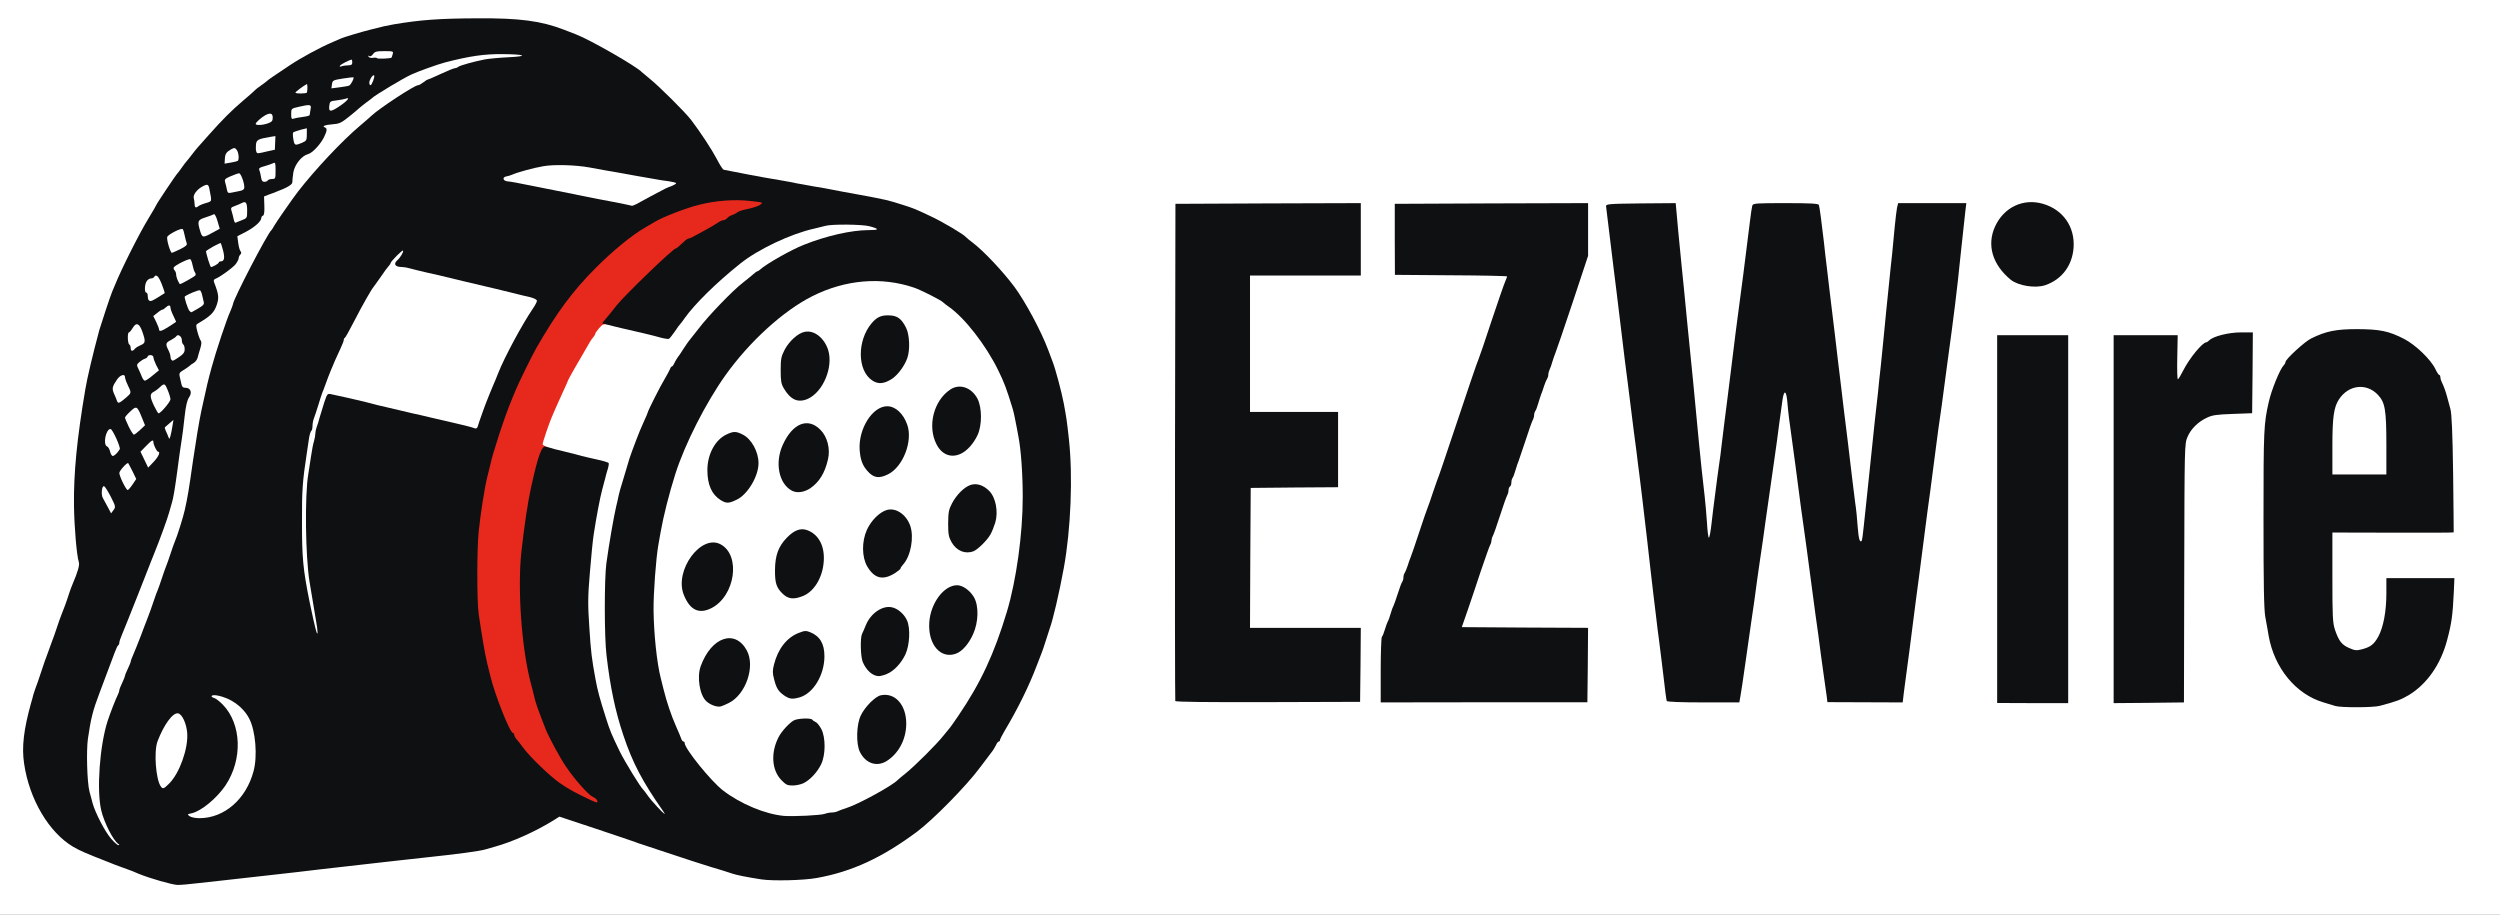 <svg viewBox="0 0 17600 6440" height="322" width="880" xmlns="http://www.w3.org/2000/svg" id="outputsvg" class="img-fluid">
    <rect x="0" y="0" width="17600" height="6440" fill="#333333" stroke="none"/>
    <g style="transform: none;" fill="rgb(14,16,18)" id="l6bn79OdcFpZflSVGv0RTqr">
        <g style="transform: none;">
            <path d="M1070 6224 c-58 -19 -114 -38 -125 -43 -11 -5 -31 -13 -45 -19 -14 -5 -41 -15 -60 -22 -19 -7 -46 -17 -60 -22 -14 -6 -34 -14 -45 -18 -156 -61 -199 -79 -249 -108 -71 -42 -138 -108 -199 -199 -134 -200 -181 -418 -142 -673 13 -88 19 -115 44 -202 5 -18 13 -44 16 -58 4 -14 11 -34 15 -45 5 -11 23 -63 40 -115 17 -52 35 -104 40 -115 4 -11 13 -36 20 -55 7 -19 16 -44 20 -55 5 -11 18 -49 30 -85 12 -36 25 -74 30 -85 15 -36 42 -109 56 -155 8 -25 19 -54 24 -65 38 -90 39 -96 24 -230 -33 -316 -12 -683 67 -1145 13 -79 52 -243 98 -415 12 -41 79 -245 91 -272 6 -13 14 -33 19 -45 45 -113 175 -371 240 -476 28 -46 51 -86 51 -88 0 -6 141 -217 150 -224 3 -3 17 -21 30 -40 13 -19 27 -37 30 -40 3 -3 21 -25 40 -50 19 -25 37 -47 40 -50 3 -3 39 -43 80 -90 96 -108 159 -171 240 -240 36 -30 72 -62 80 -70 8 -9 31 -27 50 -40 19 -13 37 -27 40 -30 6 -7 44 -33 155 -107 85 -57 220 -130 310 -168 22 -9 49 -21 60 -26 22 -9 141 -45 195 -59 19 -4 53 -13 75 -19 100 -25 279 -49 425 -56 496 -24 718 -6 930 75 30 11 69 26 85 32 102 39 432 229 465 267 3 3 28 24 55 46 64 51 252 238 291 290 66 87 143 204 180 274 21 41 43 75 49 76 11 3 95 19 175 34 30 5 80 14 110 20 30 6 84 15 120 21 36 6 83 15 105 20 22 4 72 13 110 20 39 6 90 15 115 20 25 4 71 13 103 19 31 6 83 16 115 22 31 5 82 15 112 20 80 15 203 50 275 78 110 43 342 170 365 200 3 4 25 22 50 41 76 58 210 200 292 310 76 103 188 311 238 445 12 33 26 69 30 80 19 47 64 215 79 295 18 98 21 113 36 250 30 273 15 696 -36 970 -32 173 -77 367 -99 425 -4 11 -17 52 -29 90 -12 39 -26 79 -31 90 -4 11 -18 47 -31 80 -53 141 -133 304 -228 463 -17 29 -31 57 -31 62 0 6 -4 10 -8 10 -5 0 -14 11 -20 25 -7 14 -17 31 -22 38 -6 7 -47 62 -92 122 -95 128 -328 365 -443 451 -150 111 -244 166 -407 238 -81 36 -191 68 -298 87 -89 17 -366 22 -450 9 -104 -15 -181 -31 -205 -40 -11 -4 -40 -13 -65 -21 -73 -20 -347 -109 -455 -146 -55 -19 -109 -37 -120 -40 -11 -3 -29 -9 -40 -13 -11 -5 -128 -45 -259 -89 -228 -75 -241 -78 -264 -63 -99 65 -284 148 -407 182 -16 5 -48 14 -70 20 -49 14 -175 30 -440 59 -55 6 -140 16 -190 21 -49 6 -130 15 -180 21 -103 11 -224 25 -340 38 -104 13 -249 29 -355 41 -162 18 -270 30 -357 40 -49 5 -126 14 -173 19 -154 19 -223 14 -340 -25z m4704 -525 c16 -5 40 -9 53 -9 13 0 31 -4 41 -9 9 -5 35 -14 57 -21 85 -26 329 -160 365 -199 3 -4 28 -24 55 -46 65 -52 220 -206 270 -270 22 -27 42 -52 45 -55 11 -11 109 -159 148 -222 79 -132 165 -323 218 -488 74 -229 100 -358 134 -666 18 -166 9 -459 -20 -611 -27 -140 -33 -170 -40 -193 -44 -144 -61 -189 -103 -274 -86 -176 -236 -369 -347 -446 -19 -13 -37 -27 -40 -31 -3 -3 -39 -24 -80 -47 -301 -162 -605 -130 -941 99 -134 92 -336 298 -452 461 -138 194 -285 483 -352 693 -44 138 -85 301 -104 410 -6 33 -13 74 -16 90 -13 75 -35 329 -35 410 1 149 26 362 61 508 5 20 13 54 18 75 13 56 46 150 76 217 14 33 32 72 38 88 7 15 15 27 19 27 5 0 8 5 8 11 0 39 184 267 269 333 124 96 301 169 431 179 63 5 190 -3 224 -14z m-4218 -20 c164 -104 246 -307 200 -499 -16 -68 -39 -114 -77 -154 l-29 -31 18 40 c26 55 45 178 39 250 -13 155 -65 267 -174 373 -62 58 -52 68 23 21z m-887 -314 c2 -73 31 -235 59 -320 18 -55 57 -156 73 -187 5 -10 9 -23 9 -28 0 -6 9 -30 20 -52 11 -23 20 -46 20 -50 0 -5 9 -28 20 -50 11 -23 20 -45 20 -50 0 -5 8 -27 19 -51 10 -23 33 -80 51 -127 17 -47 36 -94 40 -105 17 -42 42 -112 56 -155 8 -25 19 -54 24 -65 5 -11 18 -49 30 -85 12 -36 25 -74 30 -85 5 -11 18 -49 30 -85 12 -36 25 -74 30 -85 16 -35 61 -178 71 -225 21 -94 28 -138 59 -355 17 -118 43 -275 58 -345 39 -180 47 -212 72 -304 29 -108 107 -342 131 -393 10 -24 19 -47 19 -51 0 -34 238 -489 277 -530 7 -7 13 -17 13 -22 0 -4 29 -49 65 -99 36 -49 65 -92 65 -95 0 -5 -19 -1 -55 14 -11 4 -35 14 -53 20 l-33 13 7 57 c5 45 3 60 -10 72 -9 9 -16 20 -16 25 0 19 -49 64 -98 89 -59 30 -71 47 -54 75 15 23 16 86 2 94 -5 3 -10 13 -10 21 0 27 -41 71 -101 110 -50 32 -59 42 -53 59 16 48 15 121 -3 170 -15 41 -29 56 -73 86 -45 30 -54 41 -52 60 2 13 8 29 14 36 23 28 -14 199 -47 217 -10 6 -25 17 -33 24 -7 6 -22 17 -33 22 -12 7 -19 21 -19 40 0 25 4 30 25 30 45 0 61 78 26 128 -13 19 -23 59 -31 132 -6 58 -15 130 -20 160 -5 30 -11 75 -15 100 -3 25 -10 79 -16 120 -17 128 -30 204 -39 230 -4 14 -13 45 -20 70 -11 39 -73 210 -102 280 -6 14 -14 34 -18 45 -78 201 -197 500 -211 532 -10 24 -19 49 -19 57 0 8 -3 16 -7 18 -5 2 -16 26 -26 53 -18 47 -31 81 -107 285 -71 189 -97 345 -84 510 7 97 8 101 15 55 4 -27 8 -77 8 -110z m3291 71 c-47 -71 -126 -216 -149 -274 -58 -149 -70 -183 -81 -232 -4 -19 -15 -60 -23 -90 -16 -60 -30 -137 -46 -245 -59 -402 -35 -856 68 -1280 46 -194 55 -209 116 -202 35 4 176 37 285 67 19 6 69 18 110 28 73 16 75 18 78 49 2 18 -2 49 -8 70 -7 21 -16 54 -20 73 -5 19 -14 53 -20 75 -34 126 -64 321 -86 555 -14 149 -14 202 -5 360 7 102 17 212 22 245 26 153 38 207 59 275 4 14 16 51 25 83 9 31 19 57 22 57 3 0 3 -10 -1 -22 -20 -74 -51 -254 -67 -388 -16 -140 -16 -589 0 -705 20 -142 53 -331 69 -400 6 -22 13 -56 17 -75 4 -19 15 -60 25 -90 9 -30 23 -75 30 -100 14 -52 29 -96 40 -125 4 -11 18 -47 30 -80 12 -33 35 -88 51 -123 16 -35 29 -65 29 -68 0 -10 90 -189 121 -239 16 -27 32 -58 36 -67 3 -10 9 -18 13 -18 4 0 12 -11 18 -25 7 -14 17 -31 22 -38 6 -7 25 -34 42 -62 18 -27 35 -52 38 -55 3 -3 34 -42 68 -86 66 -88 239 -268 312 -324 25 -19 56 -45 70 -57 14 -13 28 -23 32 -23 3 0 13 -6 20 -13 42 -40 222 -141 313 -176 92 -35 101 -40 86 -40 -65 -3 -368 145 -480 235 -167 134 -320 284 -391 384 -14 19 -30 42 -37 50 -7 8 -26 34 -43 58 -26 36 -35 42 -67 42 -20 0 -59 -7 -87 -15 -45 -13 -141 -36 -276 -66 -132 -30 -130 -29 -130 -64 0 -20 9 -43 25 -61 14 -16 48 -58 76 -94 54 -69 397 -400 415 -400 5 0 25 -16 44 -35 19 -19 39 -35 44 -35 6 0 22 -6 36 -14 14 -7 51 -27 83 -45 32 -17 71 -40 87 -51 15 -11 35 -20 43 -20 8 0 20 -7 27 -15 6 -8 22 -17 33 -21 12 -3 29 -12 37 -19 8 -7 24 -16 35 -19 58 -16 -176 7 -242 24 -99 26 -269 94 -325 129 -24 15 -50 30 -58 33 -49 19 -232 169 -345 283 -163 163 -277 317 -419 565 -25 43 -126 247 -148 300 -63 148 -147 397 -177 525 -7 28 -16 66 -21 85 -18 71 -47 256 -60 382 -13 126 -13 429 0 521 22 150 45 288 60 347 5 19 14 58 21 85 31 132 139 405 160 405 5 0 9 6 9 13 0 7 8 22 18 33 9 10 30 37 47 59 42 58 171 185 235 233 30 23 56 42 58 42 1 0 -20 -33 -48 -74z m-2773 21 c39 -56 71 -132 89 -205 14 -60 15 -77 4 -116 -17 -62 -34 -75 -59 -45 -19 24 -58 98 -80 152 -23 57 -9 247 18 247 3 0 16 -15 28 -33z m-292 -2115 c-10 -10 -16 -12 -13 -7 3 6 8 19 13 30 5 14 9 16 12 7 3 -8 -3 -21 -12 -30z m175 -146 c0 -8 -4 -17 -9 -20 -10 -7 -23 19 -14 28 11 11 23 6 23 -8z m-109 -242 c-9 -20 -15 -24 -23 -16 -9 9 -8 18 1 38 9 20 15 24 23 16 9 -9 8 -18 -1 -38z m2377 -1 c5 -10 19 -47 31 -83 12 -36 27 -76 33 -90 6 -14 14 -34 18 -45 5 -11 15 -36 23 -55 9 -19 23 -55 33 -80 42 -106 173 -353 236 -442 l19 -27 -43 -11 c-81 -22 -237 -59 -458 -111 -47 -11 -101 -24 -120 -29 -19 -5 -78 -19 -130 -30 -52 -12 -109 -26 -126 -31 -17 -5 -46 -9 -65 -9 -31 1 -38 7 -79 68 -24 37 -47 69 -50 72 -13 12 -82 135 -136 240 -33 63 -62 117 -66 118 -5 2 -8 9 -8 16 0 7 -11 34 -24 62 -25 54 -54 118 -66 149 -4 11 -12 31 -18 45 -23 56 -23 58 16 65 42 7 188 41 247 56 53 14 100 25 160 39 28 6 66 15 85 20 19 5 55 13 80 19 25 5 83 19 130 30 47 11 110 25 140 32 30 6 66 15 80 20 39 12 49 10 58 -8z m-2178 -152 c0 -3 -4 -12 -9 -19 -7 -11 -12 -11 -29 -1 -17 10 -18 17 -10 41 l10 29 19 -22 c10 -12 19 -25 19 -28z m-295 -70 c-3 -12 -10 -21 -15 -21 -14 0 -21 32 -9 47 16 19 33 1 24 -26z m194 -153 c-11 -20 -18 -22 -38 -9 -10 7 -11 13 -2 30 10 17 15 19 31 9 14 -9 16 -16 9 -30z m195 -132 c-8 -27 -9 -27 -26 -21 -13 5 -13 11 -5 29 14 29 40 23 31 -8z m-283 -58 c-1 -5 -1 -18 -1 -30 l0 -22 -21 22 c-11 12 -17 27 -14 33 7 11 36 9 36 -3z m202 -131 c15 -10 16 -15 5 -29 -11 -15 -16 -15 -31 -4 -10 8 -15 20 -11 30 7 19 15 20 37 3z m217 -149 c0 -10 -4 -18 -8 -18 -14 0 -32 23 -32 42 0 16 3 16 20 6 11 -7 20 -21 20 -30z m-280 -73 c0 -6 -6 -20 -14 -31 -15 -19 -15 -19 -30 1 -8 11 -10 22 -5 23 5 2 9 12 9 23 0 17 3 18 20 7 11 -7 20 -18 20 -23z m220 -122 c0 -32 -11 -41 -36 -29 -24 11 -29 23 -18 49 4 12 10 12 30 3 13 -6 24 -16 24 -23z m196 -103 c16 0 19 -26 4 -35 -18 -11 -38 14 -32 38 3 12 7 16 10 9 2 -6 10 -12 18 -12z m-256 -127 c0 -26 -3 -27 -33 -12 -30 16 -30 15 -18 38 10 18 14 19 31 8 11 -6 20 -22 20 -34z m215 -86 c25 -19 10 -39 -23 -31 -34 9 -34 8 -26 28 7 20 24 21 49 3z m225 -109 c0 -14 -5 -18 -16 -14 -9 3 -18 6 -20 6 -2 0 -4 9 -4 19 0 14 5 18 20 14 12 -3 20 -14 20 -25z m-260 -113 c0 -21 -11 -24 -31 -7 -29 25 -25 44 6 30 14 -6 25 -16 25 -23z m3057 1 c32 -18 76 -42 97 -52 38 -17 38 -18 15 -25 -13 -4 -55 -12 -94 -18 -128 -21 -190 -32 -230 -41 -22 -5 -74 -14 -115 -20 -41 -6 -94 -16 -117 -21 -83 -18 -194 -9 -330 28 -66 18 -74 30 -26 38 21 4 72 14 113 22 41 9 93 19 115 23 70 14 159 32 200 40 96 20 154 31 209 39 32 6 61 12 64 15 12 13 44 4 99 -28z m-2827 -75 c-1 -35 -50 -38 -50 -3 0 15 5 18 25 14 14 -2 25 -7 25 -11z m477 -93 c79 -95 260 -280 343 -349 36 -30 72 -61 80 -69 13 -14 80 -65 160 -123 l25 -18 -25 12 c-25 12 -80 49 -90 60 -3 3 -14 12 -26 20 -11 8 -41 30 -65 51 -143 119 -142 118 -186 118 -38 0 -43 3 -43 23 0 56 -82 170 -131 182 -43 11 -95 74 -102 123 -3 23 -4 42 -2 42 1 0 29 -33 62 -72z m-247 3 c0 -14 -5 -18 -20 -14 -11 3 -20 12 -20 19 0 8 9 14 20 14 13 0 20 -7 20 -19z m-29 -181 c10 0 19 -6 19 -14 0 -18 -62 -6 -68 13 -3 10 0 12 12 8 10 -4 26 -7 37 -7z m979 -436 c0 -2 -13 2 -30 11 -16 9 -30 18 -30 21 0 2 14 -2 30 -11 17 -9 30 -18 30 -21z" id="phNG7SIa7"></path>
            <path d="M5471 5522 c-73 -76 -81 -248 -18 -367 20 -39 75 -97 109 -114 33 -17 175 -21 186 -5 4 6 15 13 24 17 9 3 27 25 40 49 20 38 23 57 22 153 0 125 -16 172 -79 237 -51 52 -91 68 -176 68 -71 0 -73 -1 -108 -38z" id="p6AFCUSq6"></path>
            <path d="M6073 5384 c-55 -43 -68 -84 -68 -214 1 -134 18 -181 92 -255 49 -50 85 -61 170 -52 62 6 100 38 128 103 19 45 20 204 2 254 -47 130 -119 190 -227 190 -54 0 -70 -4 -97 -26z" id="p2DoQmYU4"></path>
            <path d="M4995 4998 c-73 -26 -105 -94 -105 -222 0 -159 86 -295 196 -312 98 -14 162 14 203 89 29 53 29 194 1 270 -51 135 -184 214 -295 175z" id="p11KbORjnR"></path>
            <path d="M5490 4926 c-114 -75 -105 -321 16 -443 105 -105 251 -96 316 19 17 31 17 202 0 248 -56 145 -126 201 -248 199 -34 0 -60 -7 -84 -23z" id="ph0f5Hviw"></path>
            <path d="M6115 4778 c-29 -16 -55 -48 -71 -87 -16 -38 -20 -230 -5 -259 5 -9 17 -37 27 -62 23 -53 75 -105 122 -121 58 -19 144 -6 182 27 48 44 60 82 60 200 0 89 -3 111 -25 159 -30 64 -81 119 -132 140 -42 18 -129 19 -158 3z" id="pWCCAX9sN"></path>
            <path d="M6604 4630 c-30 -12 -70 -67 -84 -116 -7 -24 -10 -79 -8 -135 4 -104 24 -161 80 -224 43 -50 77 -65 146 -65 71 0 115 25 149 85 20 35 23 55 23 148 0 98 -3 113 -30 173 -30 67 -76 119 -118 135 -29 11 -130 11 -158 -1z" id="p1APfRxP0n"></path>
            <path d="M4854 4319 c-48 -24 -82 -111 -83 -210 -2 -129 43 -225 133 -291 34 -24 48 -28 108 -28 92 0 118 14 159 86 18 33 22 55 22 134 0 80 -4 104 -25 151 -31 68 -79 124 -129 150 -42 21 -148 25 -185 8z" id="pOWOX5CGp"></path>
            <path d="M5526 4238 c-17 -6 -39 -20 -50 -32 -43 -44 -51 -74 -50 -195 0 -98 4 -124 23 -166 41 -91 121 -155 196 -155 72 0 126 34 164 103 17 31 21 55 21 135 0 95 -9 136 -42 198 -51 95 -169 146 -262 112z" id="pknX6bm2w"></path>
            <path d="M6155 4092 c-37 -13 -52 -27 -81 -77 -27 -46 -28 -56 -28 -155 1 -90 5 -113 26 -160 56 -121 169 -178 269 -136 75 31 109 100 109 221 0 97 -22 175 -62 219 -10 11 -18 23 -18 28 0 4 -19 20 -42 34 -43 27 -132 41 -173 26z" id="p1Fp8Zn6iI"></path>
            <path d="M6724 3904 c-17 -8 -42 -34 -55 -57 -22 -38 -24 -53 -24 -162 0 -111 2 -124 27 -171 77 -147 223 -187 322 -88 69 69 74 250 9 367 -23 41 -90 106 -120 118 -37 14 -125 10 -159 -7z" id="p4pNsxvdu"></path>
            <path d="M5044 3551 c-69 -42 -94 -107 -94 -242 0 -76 4 -108 21 -146 44 -104 109 -153 201 -153 122 0 198 97 198 251 0 122 -67 246 -154 287 -58 28 -130 29 -172 3z" id="p2JgCT7FQ"></path>
            <path d="M5546 3485 c-36 -19 -52 -38 -77 -95 -31 -67 -24 -213 13 -291 30 -65 71 -115 110 -135 33 -17 141 -18 171 -2 107 57 137 239 66 393 -22 47 -52 83 -96 113 -43 30 -146 40 -187 17z" id="patPhkGRM"></path>
            <path d="M6115 3378 c-62 -35 -88 -94 -93 -210 -5 -112 9 -171 61 -249 41 -63 88 -89 163 -89 122 0 184 81 184 242 0 131 -61 254 -148 297 -47 23 -134 28 -167 9z" id="p1D5TXwSv4"></path>
            <path d="M6620 3222 c-107 -57 -123 -318 -26 -445 50 -66 89 -87 159 -87 79 0 127 27 159 88 20 40 23 60 23 156 0 95 -3 118 -23 159 -28 60 -74 111 -117 131 -45 22 -132 20 -175 -2z" id="pLnRLgDMD"></path>
            <path d="M5555 2838 c-28 -17 -41 -30 -67 -74 -20 -35 -23 -51 -23 -159 1 -110 3 -124 27 -171 36 -70 98 -121 155 -130 92 -14 162 19 199 93 15 30 19 60 19 148 0 102 -2 114 -30 168 -31 61 -72 104 -118 125 -35 15 -135 15 -162 0z" id="pdJSV5d0g"></path>
            <path d="M6109 2707 c-57 -37 -78 -95 -78 -212 -1 -112 22 -185 75 -249 40 -47 64 -56 145 -56 95 0 120 14 158 88 17 33 21 59 21 137 0 113 -13 160 -60 222 -67 89 -185 121 -261 70z" id="pHaVXXlgy"></path>
            <path d="M16410 5000 c-14 -4 -51 -15 -82 -25 -195 -57 -347 -242 -387 -470 -5 -33 -16 -91 -23 -130 -10 -53 -13 -233 -13 -725 0 -658 2 -695 37 -850 19 -85 78 -230 105 -258 7 -7 13 -18 13 -24 0 -19 135 -143 180 -165 112 -55 174 -67 355 -66 192 0 245 10 360 69 80 41 188 145 220 212 11 23 23 42 28 42 4 0 7 7 7 15 0 8 4 23 9 33 15 30 28 66 39 107 6 22 16 58 22 80 8 27 15 188 19 485 4 245 6 447 4 449 -2 3 -194 3 -428 2 l-425 -3 0 285 c0 249 2 291 18 340 11 31 26 67 36 81 24 37 72 59 111 52 96 -18 155 -166 155 -388 l0 -108 270 0 270 0 0 68 c0 37 -5 119 -10 182 -28 318 -129 523 -313 634 -54 32 -89 45 -203 75 -47 13 -336 13 -374 1z m360 -1871 c0 -100 -5 -201 -11 -227 -30 -124 -141 -179 -220 -109 -71 62 -89 131 -89 350 l0 167 160 0 160 0 0 -181z" id="p12GV2C7Ix"></path>
            <path d="M8244 4965 c-2 -5 -3 -809 -2 -1785 l3 -1775 683 -3 682 -2 0 285 0 285 -390 0 -390 0 0 450 0 450 310 0 310 0 0 295 0 295 -307 2 -308 3 -3 463 -2 462 390 0 390 0 -2 291 -3 291 -679 1 c-445 1 -680 -1 -682 -8z" id="p1CerNUwbv"></path>
            <path d="M9690 4719 c0 -140 4 -259 8 -265 5 -5 15 -29 22 -54 8 -25 16 -49 20 -55 4 -5 13 -30 20 -55 7 -25 16 -49 20 -55 3 -5 17 -44 30 -85 13 -41 27 -79 32 -85 4 -5 8 -18 8 -30 0 -12 4 -25 8 -30 4 -6 14 -28 21 -50 7 -22 16 -49 21 -60 5 -11 32 -90 60 -175 28 -85 55 -164 60 -175 5 -11 23 -63 40 -115 18 -52 36 -104 41 -115 4 -11 42 -121 83 -245 121 -362 186 -554 196 -575 14 -31 170 -503 170 -514 0 -7 -125 -12 -381 -13 l-382 -3 0 -280 0 -280 711 -3 712 -2 0 215 0 216 -110 332 c-61 183 -115 341 -120 352 -5 11 -14 38 -21 60 -6 22 -15 48 -20 57 -5 10 -9 26 -9 36 0 10 -4 22 -8 28 -4 5 -14 27 -21 49 -7 22 -16 49 -21 60 -4 11 -14 40 -21 65 -7 25 -16 49 -21 54 -4 6 -8 18 -8 28 0 10 -4 26 -10 36 -5 9 -28 73 -50 142 -23 69 -45 134 -49 145 -5 11 -15 40 -22 65 -7 25 -16 49 -21 55 -4 5 -8 19 -8 31 0 13 -4 26 -10 29 -5 3 -10 15 -10 26 0 10 -4 27 -10 37 -5 9 -28 73 -50 142 -22 69 -45 133 -50 142 -6 10 -10 25 -10 33 0 8 -4 23 -10 33 -5 9 -34 91 -64 182 -31 91 -69 203 -85 250 l-30 85 435 3 434 2 -2 293 -3 292 -757 0 -758 0 0 -256z" id="pRKtdMTDs"></path>
            <path d="M11704 4965 c-3 -9 -9 -51 -34 -265 -5 -41 -14 -113 -20 -160 -7 -47 -15 -119 -20 -160 -5 -41 -14 -115 -20 -165 -6 -49 -15 -130 -21 -180 -24 -216 -29 -255 -39 -340 -6 -49 -15 -126 -20 -170 -5 -44 -14 -114 -19 -155 -5 -41 -15 -113 -20 -160 -6 -47 -15 -119 -21 -160 -5 -41 -14 -113 -20 -160 -6 -47 -15 -119 -20 -160 -6 -41 -14 -111 -20 -155 -5 -44 -14 -118 -20 -165 -11 -86 -24 -195 -40 -330 -5 -41 -14 -113 -20 -160 -6 -47 -15 -119 -20 -160 -5 -41 -14 -118 -21 -170 -7 -52 -13 -115 -13 -140 l-1 -45 276 -3 276 -2 7 77 c6 74 13 144 35 368 10 94 19 188 41 415 5 52 14 142 20 200 6 58 15 152 21 210 5 58 14 148 19 200 5 52 14 142 19 200 20 205 47 450 50 435 0 -5 5 -46 11 -90 5 -44 14 -116 20 -160 7 -44 16 -114 21 -155 4 -41 13 -109 18 -150 5 -41 15 -115 21 -165 6 -49 15 -121 20 -160 10 -79 24 -191 39 -315 6 -47 16 -119 21 -160 18 -126 44 -337 80 -625 6 -49 13 -98 16 -107 5 -17 26 -18 265 -18 199 0 261 3 264 13 5 13 20 129 36 267 5 47 13 121 19 165 5 44 14 121 20 170 6 50 15 124 20 165 5 41 14 116 20 165 6 50 15 126 20 170 6 44 15 118 20 165 6 47 14 119 19 160 13 99 29 231 41 335 6 47 15 124 20 173 6 48 14 113 17 145 3 31 9 57 13 57 4 0 10 -35 14 -77 9 -102 35 -362 56 -548 9 -83 15 -136 41 -380 5 -49 13 -135 19 -190 5 -55 14 -143 19 -195 6 -52 15 -144 21 -205 6 -60 15 -150 21 -200 5 -49 13 -135 18 -190 5 -55 13 -115 16 -132 l8 -33 269 0 270 0 -5 87 c-4 49 -11 129 -17 178 -6 50 -15 133 -20 185 -21 212 -42 380 -90 738 -6 39 -15 107 -20 150 -6 42 -15 107 -20 145 -20 134 -29 203 -39 285 -6 45 -16 119 -22 165 -5 45 -14 111 -19 147 -14 99 -28 206 -40 300 -6 47 -15 117 -20 155 -5 39 -14 108 -20 155 -6 47 -15 114 -20 150 -5 36 -14 106 -20 155 -15 120 -31 244 -60 460 -6 39 -11 81 -12 95 l-3 25 -295 0 -295 0 -6 -50 c-4 -27 -12 -88 -19 -135 -17 -120 -28 -203 -39 -290 -6 -41 -15 -109 -21 -150 -5 -41 -14 -109 -20 -150 -5 -41 -14 -111 -20 -155 -6 -44 -15 -109 -20 -145 -5 -36 -14 -101 -20 -145 -6 -44 -15 -109 -20 -145 -5 -36 -14 -103 -20 -150 -6 -47 -15 -114 -20 -150 -5 -36 -14 -103 -20 -150 -7 -47 -15 -112 -19 -145 l-7 -60 -7 50 c-4 28 -12 86 -18 130 -5 44 -14 107 -19 140 -5 33 -14 96 -20 140 -6 44 -15 107 -20 140 -5 33 -14 96 -20 140 -13 98 -28 200 -40 280 -5 33 -14 96 -20 140 -6 44 -15 110 -20 148 -6 37 -14 99 -20 137 -5 39 -14 102 -20 140 -5 39 -14 102 -20 140 -20 141 -31 216 -38 255 l-7 40 -284 0 c-180 0 -285 -4 -287 -10z" id="p1ATV54CK1"></path>
            <path d="M14030 3655 l0 -1325 280 0 280 0 0 1325 0 1325 -280 0 -280 0 0 -1325z" id="pIF4QhkIU"></path>
            <path d="M14850 3655 l0 -1325 255 0 255 0 0 101 0 102 37 -49 c37 -49 92 -104 105 -104 4 0 13 -6 21 -14 33 -33 136 -56 254 -56 l113 0 -2 317 -3 318 -135 1 c-151 1 -193 14 -264 78 -75 70 -70 4 -76 1031 l-5 920 -277 3 -278 2 0 -1325z" id="pTOUg0AQZ"></path>
            <path d="M14189 2030 c-26 -9 -54 -24 -64 -31 -49 -41 -85 -83 -101 -119 -30 -65 -34 -87 -34 -170 0 -74 4 -99 25 -145 51 -110 135 -165 265 -173 166 -9 298 73 339 213 20 68 11 219 -17 278 -35 75 -94 127 -172 154 -52 18 -186 15 -241 -7z" id="plt5ibAaf"></path>
        </g>
    </g>
    <g style="transform: none;" fill="rgb(231,41,29)" id="l56RkhRxX3FFXjV23HbiR3x">
        <g style="transform: none;">
            <path d="M4160 5633 c-107 -50 -162 -80 -220 -121 -71 -50 -209 -183 -256 -247 -16 -22 -37 -49 -46 -59 -10 -11 -18 -26 -18 -33 0 -7 -4 -13 -9 -13 -21 0 -129 -273 -160 -405 -7 -27 -16 -66 -21 -85 -15 -59 -38 -197 -60 -347 -13 -92 -13 -455 0 -581 13 -126 42 -311 60 -382 5 -19 14 -57 21 -85 14 -62 21 -84 63 -216 40 -120 58 -171 97 -266 7 -16 15 -37 20 -48 15 -39 119 -251 145 -295 142 -248 256 -402 419 -565 117 -118 258 -233 345 -282 19 -11 51 -30 71 -42 57 -34 217 -96 309 -119 117 -30 251 -40 363 -27 92 10 92 10 66 28 -14 9 -52 22 -85 28 -32 6 -66 17 -74 24 -8 7 -25 16 -37 19 -11 4 -27 13 -33 21 -7 8 -19 15 -27 15 -8 0 -28 9 -43 20 -16 11 -55 34 -87 51 -32 18 -69 38 -83 45 -14 8 -30 14 -36 14 -5 0 -25 16 -44 35 -19 19 -39 35 -44 35 -18 0 -361 331 -415 400 -28 36 -62 78 -76 94 -29 33 -30 36 -10 36 23 0 18 32 -10 64 -14 16 -25 33 -25 37 0 4 -6 14 -12 21 -7 8 -19 24 -26 37 -8 13 -22 38 -32 55 -9 17 -41 71 -69 119 -28 49 -51 90 -51 93 0 2 -16 39 -36 81 -19 43 -42 93 -50 110 -8 18 -21 49 -29 68 -20 45 -55 154 -55 171 0 7 -6 11 -13 8 -32 -12 -57 55 -108 286 -23 103 -49 279 -68 452 -29 263 1 682 66 928 8 30 19 71 23 90 11 49 23 83 81 232 21 54 100 201 141 261 59 89 159 202 190 216 14 6 29 18 32 26 7 19 -1 18 -44 -2z" id="pIyXLNaJI"></path>
        </g>
    </g>
    <g style="transform: none;" fill="rgb(255,255,255)" id="l25LED3cqjzAAMx0PBThfQu">
        <g style="transform: none;">
            <path d="M0 3220 l0 -3220 8800 0 8800 0 0 3220 0 3220 -8800 0 -8800 0 0 -3220z m1380 2999 c47 -5 124 -14 173 -19 87 -10 195 -22 357 -40 106 -12 251 -28 355 -41 103 -12 232 -26 343 -39 48 -5 128 -14 177 -20 50 -5 135 -15 190 -21 263 -28 392 -46 438 -58 20 -6 52 -15 70 -20 127 -35 289 -108 419 -189 l36 -23 259 86 c142 47 267 90 278 94 11 5 29 11 40 14 11 3 65 21 120 40 108 37 382 126 455 146 25 8 54 17 65 21 24 9 101 25 206 41 81 12 296 7 389 -10 246 -44 459 -142 705 -325 115 -86 348 -323 443 -451 45 -60 86 -115 92 -122 5 -7 15 -24 22 -38 6 -14 15 -25 20 -25 4 0 8 -4 8 -10 0 -5 14 -33 31 -62 95 -159 175 -322 228 -463 13 -33 27 -69 31 -80 5 -11 19 -51 31 -90 12 -38 25 -79 29 -90 22 -59 67 -249 99 -425 50 -272 65 -648 36 -910 -15 -137 -18 -152 -36 -250 -15 -80 -60 -248 -79 -295 -4 -11 -18 -47 -30 -80 -50 -134 -162 -342 -238 -445 -82 -110 -216 -252 -292 -310 -25 -19 -47 -37 -50 -41 -15 -19 -168 -110 -251 -148 -110 -52 -116 -54 -194 -79 -103 -33 -121 -37 -305 -71 -30 -5 -82 -15 -115 -21 -122 -24 -152 -29 -220 -40 -38 -7 -88 -16 -110 -20 -22 -5 -69 -14 -105 -20 -36 -6 -89 -15 -117 -20 -29 -6 -78 -14 -108 -20 -74 -14 -168 -32 -180 -35 -6 -1 -28 -35 -49 -76 -37 -70 -114 -187 -180 -274 -39 -52 -227 -239 -291 -290 -27 -22 -52 -43 -55 -46 -33 -38 -363 -228 -465 -267 -16 -6 -55 -21 -85 -33 -162 -62 -311 -82 -610 -80 -268 1 -400 11 -585 42 -56 10 -76 14 -172 39 -60 15 -176 50 -198 59 -11 5 -38 17 -60 26 -90 38 -225 111 -310 168 -111 74 -149 100 -155 107 -3 3 -21 17 -40 30 -19 13 -42 31 -50 40 -8 8 -44 40 -80 70 -81 69 -144 132 -240 240 -41 47 -77 87 -80 90 -3 3 -21 25 -40 50 -19 25 -37 47 -40 50 -3 3 -17 21 -30 40 -13 19 -27 37 -30 40 -9 7 -150 218 -150 224 0 2 -23 42 -51 88 -65 105 -195 363 -240 476 -5 12 -13 32 -19 45 -12 27 -79 231 -91 272 -46 172 -85 336 -98 415 -59 347 -83 590 -80 822 2 147 19 349 34 395 7 21 -7 69 -45 158 -5 11 -16 40 -24 65 -14 46 -41 119 -56 155 -5 11 -18 49 -30 85 -12 36 -25 74 -30 85 -4 11 -13 36 -20 55 -7 19 -16 44 -20 55 -5 11 -23 63 -40 115 -17 52 -35 104 -40 115 -4 11 -11 31 -15 45 -3 14 -10 39 -15 55 -53 190 -68 314 -50 432 37 252 176 485 346 585 50 29 93 47 249 108 11 4 31 12 45 18 14 5 41 15 60 22 19 7 46 17 60 22 14 6 34 14 45 19 80 33 238 78 275 79 25 0 83 -5 130 -11z m15374 -1250 c114 -30 149 -43 203 -75 129 -78 226 -217 271 -389 32 -120 39 -174 47 -342 l4 -93 -239 0 -240 0 0 108 c0 126 -21 238 -57 304 -30 54 -54 73 -115 89 -38 10 -49 9 -90 -9 -53 -23 -73 -50 -100 -129 -16 -50 -18 -92 -18 -370 l0 -314 426 1 c234 1 427 0 428 -2 0 -2 -1 -187 -4 -413 -4 -288 -10 -423 -19 -455 -7 -25 -17 -63 -23 -85 -11 -41 -24 -77 -39 -107 -5 -10 -9 -25 -9 -33 0 -8 -3 -15 -7 -15 -5 0 -17 -19 -28 -42 -32 -67 -140 -171 -220 -212 -109 -56 -170 -68 -330 -69 -149 0 -220 14 -325 66 -45 22 -180 146 -180 165 0 6 -6 17 -13 24 -27 28 -86 173 -105 258 -35 154 -37 193 -37 820 0 467 3 643 13 695 7 39 18 97 23 130 40 228 192 413 387 470 31 10 68 21 82 25 37 12 267 12 314 -1z m-7176 -289 l2 -260 -390 0 -390 0 2 -492 3 -493 308 -3 307 -2 0 -265 0 -265 -310 0 -310 0 0 -480 0 -480 390 0 390 0 0 -255 0 -255 -652 2 -653 3 -3 1745 c-1 960 0 1750 2 1755 2 7 227 9 652 8 l649 -2 3 -261z m1600 2 l2 -262 -444 -2 -445 -3 40 -115 c22 -63 64 -189 94 -280 31 -91 60 -173 65 -182 6 -10 10 -25 10 -33 0 -8 4 -23 10 -33 5 -9 28 -73 50 -142 22 -69 45 -133 50 -142 6 -10 10 -27 10 -37 0 -11 5 -23 10 -26 6 -3 10 -16 10 -29 0 -12 4 -26 8 -31 5 -6 14 -30 21 -55 7 -25 17 -54 22 -65 4 -11 26 -76 49 -145 22 -69 45 -133 50 -142 6 -10 10 -26 10 -36 0 -10 4 -22 8 -28 5 -5 14 -29 21 -54 7 -25 17 -54 21 -65 5 -11 14 -38 21 -60 7 -22 17 -44 21 -49 4 -6 8 -18 8 -28 0 -10 4 -26 9 -36 5 -9 14 -35 20 -57 7 -22 16 -49 21 -60 5 -11 59 -169 120 -352 l110 -332 0 -186 0 -185 -681 2 -680 3 0 250 1 250 395 3 c217 1 395 5 395 8 0 3 -7 20 -14 37 -8 18 -51 142 -96 277 -44 135 -85 254 -90 265 -10 21 -75 213 -196 575 -41 124 -79 234 -83 245 -5 11 -23 63 -41 115 -17 52 -35 104 -40 115 -5 11 -32 90 -60 175 -28 85 -55 164 -60 175 -5 11 -14 38 -21 60 -7 22 -17 44 -21 50 -4 5 -8 18 -8 30 0 12 -4 25 -8 30 -5 6 -19 44 -32 85 -13 41 -27 80 -30 85 -4 6 -13 30 -20 55 -7 25 -16 50 -20 55 -4 6 -12 30 -20 55 -7 25 -17 49 -22 54 -4 6 -8 111 -8 235 l0 226 728 -1 727 0 3 -262z m1074 223 c7 -39 18 -114 38 -255 6 -38 15 -101 20 -140 6 -38 15 -101 20 -140 6 -38 14 -100 20 -137 5 -38 14 -104 20 -148 6 -44 15 -107 20 -140 12 -80 27 -182 40 -280 6 -44 15 -107 20 -140 5 -33 14 -96 20 -140 6 -44 15 -107 20 -140 5 -33 13 -94 19 -135 9 -73 24 -180 39 -289 11 -81 28 -75 35 11 6 70 13 131 37 298 5 41 15 111 21 155 6 44 14 109 19 145 5 36 13 101 19 145 6 44 15 112 21 150 6 39 15 104 20 145 5 41 15 109 20 150 6 41 15 109 20 150 6 41 15 109 20 150 6 41 15 109 21 150 11 87 22 170 39 290 7 47 15 107 19 134 l6 49 265 1 265 1 3 -25 c1 -14 7 -58 12 -97 23 -166 45 -339 60 -458 6 -49 15 -119 20 -155 5 -36 14 -103 20 -150 6 -47 15 -116 20 -155 5 -38 14 -108 20 -155 12 -94 26 -201 40 -300 9 -64 21 -159 41 -315 10 -78 19 -146 39 -282 5 -38 14 -102 19 -143 6 -41 15 -109 20 -150 46 -334 70 -528 91 -740 5 -52 14 -135 20 -185 5 -49 13 -116 16 -147 l7 -58 -240 0 -240 0 -8 33 c-3 17 -11 77 -16 132 -5 55 -13 141 -18 190 -6 50 -15 140 -21 200 -6 61 -15 153 -21 205 -5 52 -14 140 -19 195 -6 55 -14 141 -19 190 -6 50 -15 135 -20 190 -6 55 -16 143 -22 195 -10 94 -18 168 -38 365 -6 55 -15 141 -20 190 -6 50 -14 134 -20 189 -5 54 -12 101 -15 104 -14 13 -21 -15 -28 -101 -3 -51 -11 -128 -18 -172 -6 -44 -15 -117 -20 -162 -22 -187 -42 -354 -61 -503 -5 -41 -13 -113 -19 -160 -5 -47 -14 -121 -20 -165 -5 -44 -14 -120 -20 -170 -6 -49 -15 -124 -20 -165 -5 -41 -14 -115 -20 -165 -6 -49 -15 -126 -20 -170 -6 -44 -14 -118 -19 -165 -16 -138 -31 -254 -36 -267 -3 -10 -59 -13 -234 -13 -210 0 -230 1 -235 18 -3 9 -10 58 -16 107 -36 288 -62 499 -80 625 -5 41 -15 113 -21 160 -15 124 -29 236 -39 315 -5 39 -14 111 -20 160 -6 50 -16 124 -21 165 -5 41 -14 111 -19 155 -5 44 -11 94 -14 110 -3 17 -10 68 -16 115 -6 47 -15 117 -20 155 -5 39 -15 116 -21 172 -6 57 -15 101 -19 98 -4 -2 -10 -51 -13 -107 -4 -57 -11 -139 -16 -183 -14 -119 -31 -277 -42 -395 -5 -58 -14 -148 -19 -200 -5 -52 -14 -142 -19 -200 -6 -58 -15 -152 -21 -210 -6 -58 -15 -148 -20 -200 -22 -227 -31 -321 -41 -415 -22 -224 -29 -294 -35 -368 l-7 -77 -246 2 c-239 3 -246 4 -244 23 11 95 36 298 53 435 6 47 15 119 20 160 16 135 29 244 40 330 6 47 15 121 20 165 6 44 14 114 20 155 5 41 14 113 20 160 6 47 15 119 20 160 6 41 15 113 21 160 5 47 15 119 20 160 5 41 14 111 19 155 5 44 14 121 20 170 10 85 15 124 39 340 6 50 15 131 21 180 6 50 15 124 20 165 5 41 13 113 20 160 6 47 15 119 20 160 25 215 31 256 34 265 2 6 97 10 257 10 l254 0 7 -40z m2308 -1250 l0 -1295 -250 0 -250 0 0 1295 0 1294 250 1 250 0 0 -1295z m817 380 c2 -898 2 -911 23 -959 24 -57 75 -107 138 -136 37 -18 70 -22 181 -26 l136 -5 3 -284 2 -285 -83 0 c-87 0 -195 27 -224 56 -8 8 -17 14 -21 14 -27 1 -118 111 -162 198 -17 34 -34 62 -38 62 -4 0 -6 -70 -4 -155 l3 -155 -225 0 -226 0 0 1295 0 1295 248 -2 247 -3 2 -910z m-977 -2028 c116 -40 189 -138 198 -264 10 -146 -74 -267 -215 -308 -139 -41 -276 24 -338 160 -59 130 -19 267 110 374 53 43 176 63 245 38z" id="p1Bncajqex"></path>
            <path d="M781 5903 c-43 -50 -110 -180 -129 -248 -6 -22 -15 -59 -22 -82 -17 -65 -23 -288 -11 -373 21 -143 34 -196 81 -320 76 -204 89 -238 107 -285 10 -27 21 -51 26 -53 4 -2 7 -10 7 -18 0 -8 9 -33 19 -57 10 -23 60 -148 111 -277 50 -129 96 -245 101 -257 5 -13 13 -33 18 -45 35 -86 91 -240 101 -278 7 -25 16 -56 20 -70 9 -26 22 -102 39 -230 6 -41 13 -95 16 -120 4 -25 10 -70 15 -100 5 -30 14 -102 20 -160 8 -74 18 -113 31 -133 24 -33 11 -67 -25 -67 -18 0 -25 -7 -29 -27 -3 -16 -9 -39 -12 -53 -5 -21 -1 -28 24 -43 17 -10 36 -23 44 -30 7 -7 21 -17 32 -23 10 -6 22 -21 26 -35 3 -13 12 -43 19 -66 9 -29 10 -47 3 -55 -5 -7 -16 -35 -23 -62 -11 -41 -11 -50 1 -57 90 -53 114 -76 133 -127 19 -54 17 -77 -15 -160 -7 -17 -5 -24 7 -29 32 -12 119 -75 141 -101 12 -15 22 -34 23 -42 0 -9 5 -21 12 -28 8 -8 8 -15 1 -24 -6 -7 -13 -34 -16 -59 l-6 -46 62 -32 c61 -32 107 -74 107 -98 0 -6 5 -13 12 -15 7 -3 11 -27 9 -70 l-2 -65 33 -13 c18 -6 42 -15 53 -20 76 -28 114 -51 113 -67 0 -10 3 -40 7 -68 9 -56 59 -119 104 -130 30 -8 86 -67 112 -119 22 -46 24 -63 6 -69 -23 -8 1 -18 54 -22 46 -3 62 -10 114 -52 33 -26 66 -54 73 -61 8 -7 30 -25 50 -40 21 -15 39 -29 42 -32 19 -19 215 -137 273 -164 51 -24 192 -74 242 -87 171 -44 273 -59 400 -58 163 1 192 15 45 22 -63 3 -137 10 -165 15 -77 15 -179 43 -189 53 -6 5 -16 9 -23 9 -7 0 -52 18 -99 40 -47 22 -89 40 -92 40 -4 0 -18 9 -32 20 -14 11 -30 20 -37 20 -25 0 -273 163 -328 215 -11 11 -50 44 -85 74 -121 102 -314 307 -433 461 -37 48 -156 219 -167 240 -7 14 -16 27 -19 30 -28 23 -271 491 -271 522 0 4 -9 27 -19 51 -24 51 -102 285 -131 393 -25 92 -33 124 -72 304 -15 70 -41 227 -58 345 -31 217 -38 261 -59 355 -10 47 -55 190 -71 225 -5 11 -18 49 -30 85 -12 36 -25 74 -30 85 -5 11 -18 49 -30 85 -12 36 -25 74 -30 85 -5 11 -16 40 -24 65 -14 43 -39 113 -56 155 -4 11 -23 58 -40 105 -18 47 -41 104 -51 127 -11 24 -19 46 -19 51 0 5 -9 27 -20 50 -11 22 -20 45 -20 50 0 4 -9 27 -20 50 -11 22 -20 46 -20 52 0 5 -4 18 -9 28 -16 31 -55 132 -73 187 -56 173 -79 488 -45 631 21 87 84 211 121 236 8 5 7 8 -1 8 -6 0 -30 -21 -52 -47z" id="pgXI65KwT"></path>
            <path d="M1335 5746 c-18 -13 -17 -14 16 -21 66 -15 175 -105 236 -195 123 -184 114 -433 -19 -570 -21 -21 -47 -42 -58 -45 -36 -11 -22 -26 18 -19 96 17 184 80 227 164 44 85 59 263 30 369 -52 197 -206 331 -381 331 -27 0 -59 -6 -69 -14z" id="pm1KXXZVw"></path>
            <path d="M5520 5744 c-133 -12 -308 -85 -431 -180 -85 -66 -269 -294 -269 -333 0 -6 -4 -11 -9 -11 -5 0 -11 -8 -14 -17 -3 -10 -21 -52 -39 -93 -32 -72 -65 -170 -86 -255 -6 -22 -15 -58 -20 -80 -28 -109 -49 -313 -51 -480 -1 -121 17 -364 34 -460 3 -16 10 -57 16 -90 19 -109 60 -272 104 -410 67 -210 214 -499 352 -693 169 -237 407 -454 612 -557 233 -117 487 -138 716 -60 48 16 195 91 205 104 3 4 21 18 40 31 111 77 261 270 347 446 42 85 59 130 103 274 4 14 13 50 18 80 6 30 16 80 21 110 19 95 31 268 31 429 0 261 -45 585 -111 806 -90 299 -185 503 -343 735 -28 41 -53 77 -56 80 -3 3 -23 28 -45 55 -50 64 -205 218 -270 270 -27 22 -52 42 -55 46 -36 39 -280 173 -365 199 -22 7 -48 16 -57 21 -10 5 -29 9 -42 9 -14 0 -35 4 -48 9 -28 11 -222 20 -288 15z m136 -230 c46 -22 99 -79 125 -134 32 -66 32 -189 1 -248 -13 -24 -31 -46 -40 -49 -9 -4 -20 -11 -23 -16 -10 -14 -104 -10 -131 5 -33 19 -87 78 -107 118 -56 109 -48 231 19 301 32 33 43 39 79 39 24 0 58 -7 77 -16z m584 -155 c86 -53 140 -154 140 -265 0 -133 -80 -221 -180 -199 -39 9 -111 81 -140 142 -31 63 -34 199 -7 255 39 81 117 109 187 67z m-1109 -410 c120 -60 187 -257 127 -369 -82 -153 -250 -97 -325 110 -28 76 -7 205 40 247 28 26 76 43 102 36 11 -3 36 -14 56 -24z m500 -40 c96 -29 173 -158 173 -289 0 -89 -32 -142 -102 -170 -28 -11 -39 -10 -77 5 -85 32 -148 112 -176 223 -11 43 -11 61 1 105 16 63 30 85 72 114 38 25 56 27 109 12z m612 -164 c51 -21 102 -76 132 -140 29 -65 35 -180 11 -236 -19 -45 -66 -86 -109 -94 -66 -13 -147 43 -181 125 -10 25 -22 53 -27 62 -14 28 -11 162 5 199 25 59 69 98 112 99 12 0 38 -7 57 -15z m489 -144 c42 -16 88 -68 118 -135 39 -86 42 -199 7 -261 -27 -47 -79 -85 -119 -85 -93 0 -187 126 -196 262 -10 156 81 261 190 219z m-1723 -320 c167 -86 208 -372 64 -449 -138 -74 -326 183 -260 353 43 110 107 141 196 96z m646 -86 c84 -35 145 -146 145 -267 0 -99 -45 -171 -121 -197 -46 -15 -90 3 -141 56 -58 60 -81 123 -82 224 -1 90 9 124 50 165 41 42 81 47 149 19z m647 -161 c21 -14 38 -28 38 -32 0 -5 8 -17 18 -28 54 -59 78 -192 50 -273 -29 -81 -103 -130 -167 -110 -51 16 -109 75 -138 139 -37 82 -36 191 2 257 51 87 111 101 197 47z m551 -153 c30 -12 97 -77 120 -119 10 -17 25 -55 34 -84 22 -76 3 -176 -43 -222 -41 -41 -88 -56 -131 -42 -45 15 -99 69 -131 130 -23 44 -26 63 -27 141 0 77 4 96 24 132 35 61 95 86 154 64z m-1667 -363 c77 -36 154 -165 154 -257 0 -80 -49 -170 -110 -201 -49 -25 -66 -25 -118 0 -78 38 -132 139 -132 249 0 104 31 173 94 212 40 24 56 24 112 -3z m519 -81 c63 -44 102 -107 124 -203 18 -74 -5 -161 -54 -209 -87 -88 -194 -46 -263 104 -59 127 -30 277 64 326 35 18 86 11 129 -18z m547 -98 c105 -52 176 -234 135 -349 -27 -78 -83 -130 -141 -130 -104 0 -204 159 -194 308 5 68 20 109 55 148 43 49 81 55 145 23z m513 -145 c43 -20 89 -71 117 -131 32 -69 32 -191 0 -255 -42 -81 -127 -110 -193 -65 -116 78 -161 256 -97 383 37 75 104 101 173 68z m-1078 -386 c108 -49 181 -224 143 -345 -28 -85 -98 -140 -164 -127 -47 8 -111 66 -143 128 -23 44 -27 64 -27 141 0 76 3 96 22 129 48 81 100 104 169 74z m594 -142 c41 -28 88 -91 107 -147 20 -58 15 -163 -9 -211 -34 -68 -64 -88 -128 -88 -51 0 -79 14 -115 56 -103 123 -101 332 4 402 42 29 85 25 141 -12z" id="p6DjJEihN"></path>
            <path d="M4628 5681 c-26 -27 -57 -64 -70 -83 -12 -18 -26 -35 -29 -38 -20 -17 -131 -199 -166 -270 -59 -122 -69 -146 -97 -235 -43 -134 -60 -197 -74 -275 -26 -143 -32 -187 -43 -362 -11 -163 -11 -213 4 -390 9 -112 21 -232 27 -268 19 -123 44 -256 60 -315 6 -22 15 -56 20 -75 4 -19 13 -50 19 -69 6 -19 8 -37 6 -41 -3 -5 -40 -16 -82 -25 -43 -9 -91 -21 -108 -25 -16 -5 -70 -19 -120 -31 -113 -26 -155 -41 -155 -52 0 -12 48 -155 66 -194 8 -18 20 -48 28 -65 8 -18 31 -68 50 -111 20 -42 36 -79 36 -81 0 -3 23 -44 51 -93 28 -48 60 -102 69 -119 10 -17 24 -42 32 -55 7 -13 19 -29 26 -37 6 -7 12 -17 12 -21 0 -5 13 -23 28 -41 27 -30 30 -31 68 -22 21 6 59 15 84 21 124 28 230 53 278 67 29 8 57 12 62 9 5 -3 24 -27 42 -53 17 -26 34 -49 38 -52 3 -3 17 -21 30 -40 69 -98 223 -250 391 -384 126 -101 356 -210 519 -246 30 -7 67 -16 81 -20 43 -13 260 -11 311 3 71 19 69 27 -7 27 -119 0 -294 39 -455 103 -88 34 -267 136 -308 174 -7 7 -17 13 -20 13 -4 0 -18 10 -32 23 -14 12 -45 38 -70 57 -73 56 -246 236 -312 324 -34 44 -65 83 -68 86 -3 3 -20 28 -38 55 -17 28 -36 55 -42 62 -5 7 -15 24 -22 38 -6 14 -14 25 -18 25 -4 0 -10 8 -13 18 -4 9 -20 40 -36 67 -31 50 -121 229 -121 239 0 3 -13 33 -29 68 -16 35 -39 90 -51 123 -12 33 -26 69 -30 80 -11 29 -26 73 -40 125 -7 25 -21 70 -30 100 -10 30 -21 71 -25 90 -4 19 -11 53 -17 75 -17 72 -50 263 -69 400 -15 110 -15 522 1 649 26 224 62 394 118 561 65 195 135 328 281 536 24 33 6 21 -41 -30z" id="plDw3Yy1q"></path>
            <path d="M1133 5538 c-36 -48 -51 -247 -24 -319 44 -116 107 -203 144 -197 29 4 60 72 65 139 8 108 -54 282 -126 354 -39 39 -45 41 -59 23z" id="po3buLFbh"></path>
            <path d="M2226 4443 c-7 -23 -34 -142 -47 -208 -46 -230 -53 -307 -53 -560 -1 -223 4 -289 34 -485 5 -36 13 -84 16 -108 4 -23 11 -45 15 -48 5 -3 9 -18 9 -34 0 -16 4 -39 9 -52 5 -13 19 -54 31 -93 11 -38 25 -79 29 -90 5 -11 14 -36 21 -55 7 -19 16 -45 21 -57 5 -13 13 -33 18 -45 15 -39 43 -101 67 -152 13 -28 24 -55 24 -62 0 -7 3 -14 8 -16 4 -1 33 -55 66 -118 53 -104 123 -227 136 -240 3 -3 25 -34 50 -70 24 -36 50 -71 57 -78 7 -7 13 -17 13 -20 0 -11 82 -93 87 -88 7 6 -18 49 -39 67 -31 28 -17 49 35 49 11 0 34 4 51 9 17 5 74 19 126 31 52 11 111 25 130 30 19 5 73 18 120 29 146 34 343 81 380 91 19 5 59 15 88 21 32 8 52 18 52 27 0 7 -13 32 -29 55 -76 112 -201 344 -245 457 -10 25 -24 61 -33 80 -8 19 -18 44 -23 55 -4 11 -12 31 -18 45 -12 27 -61 164 -69 193 -4 12 -11 16 -22 12 -15 -7 -92 -26 -176 -45 -22 -5 -80 -18 -130 -30 -49 -12 -110 -26 -135 -31 -25 -6 -61 -14 -80 -19 -19 -5 -57 -14 -85 -20 -51 -11 -94 -22 -162 -40 -43 -11 -192 -45 -238 -54 -30 -7 -31 -6 -52 56 -11 35 -26 83 -33 108 -6 25 -16 55 -21 68 -5 13 -9 33 -9 44 0 12 -4 35 -9 52 -6 17 -15 65 -21 106 -6 41 -15 100 -20 130 -25 149 -20 576 9 755 11 67 23 136 45 269 15 83 15 122 2 79z" id="p1DM94IQwD"></path>
            <path d="M759 3570 c-13 -23 -29 -52 -35 -64 -14 -25 -7 -89 9 -83 6 2 27 35 47 74 35 69 35 72 19 94 l-17 23 -23 -44z" id="p14KaVCbWb"></path>
            <path d="M865 3398 c-14 -28 -25 -59 -25 -68 0 -16 56 -78 63 -69 2 2 15 28 30 57 l26 54 -26 39 c-14 21 -30 39 -34 39 -5 0 -20 -23 -34 -52z" id="pAnxIMZYJ"></path>
            <path d="M1016 3236 l-27 -56 39 -40 c41 -42 52 -48 52 -27 0 18 24 67 33 67 18 0 4 34 -31 71 l-39 41 -27 -56z" id="paoqCQJmo"></path>
            <path d="M775 3179 c-4 -17 -13 -33 -21 -36 -31 -12 -9 -123 24 -123 14 0 73 130 65 143 -16 26 -38 47 -49 47 -7 0 -15 -14 -19 -31z" id="pgjRlzMiZ"></path>
            <path d="M1185 3075 c-4 -11 -12 -30 -18 -42 -6 -13 -8 -24 -6 -25 2 -2 17 -14 32 -28 l28 -24 -7 44 c-4 25 -10 56 -14 70 -7 23 -8 24 -15 5z" id="p8hFxoOpB"></path>
            <path d="M907 3005 c-15 -31 -27 -60 -27 -65 0 -5 17 -25 38 -44 43 -41 48 -38 81 44 l22 54 -35 33 c-19 18 -39 33 -43 33 -5 0 -21 -25 -36 -55z" id="p8gncqZ6b"></path>
            <path d="M1085 2858 c-30 -62 -31 -84 -6 -98 11 -5 25 -16 33 -22 45 -43 47 -43 68 7 11 26 20 55 20 66 0 17 -69 99 -84 99 -3 0 -17 -23 -31 -52z" id="pRDmCHHQb"></path>
            <path d="M824 2823 c-3 -10 -13 -33 -21 -51 -16 -36 -13 -50 20 -99 23 -34 57 -44 57 -18 0 9 9 35 20 57 26 54 26 54 -11 86 -49 42 -58 45 -65 25z" id="pBoKPt6du"></path>
            <path d="M999 2653 c-6 -16 -17 -41 -25 -57 -13 -26 -12 -30 7 -47 12 -10 30 -21 40 -24 11 -4 19 -11 19 -16 0 -5 9 -9 20 -9 11 0 20 7 20 15 0 9 9 33 19 54 l20 38 -44 36 c-24 21 -49 37 -55 37 -6 0 -15 -12 -21 -27z" id="pUPFztrg8"></path>
            <path d="M1207 2533 c-4 -3 -7 -14 -7 -24 0 -9 -7 -30 -15 -45 -21 -42 -19 -51 18 -70 17 -9 35 -21 38 -27 12 -18 39 1 39 27 0 14 5 28 10 31 6 3 10 19 10 34 0 22 -9 34 -40 55 -44 29 -44 29 -53 19z" id="p17lWnPZUm"></path>
            <path d="M920 2451 c0 -11 -4 -23 -10 -26 -12 -7 -14 -85 -2 -85 4 0 16 -14 26 -31 25 -42 47 -34 68 26 24 68 23 81 -12 95 -16 7 -35 18 -41 26 -16 20 -29 17 -29 -5z" id="pcWtnrUMi"></path>
            <path d="M1120 2320 c0 -6 -9 -30 -20 -53 l-21 -42 28 -22 c15 -13 32 -23 36 -23 5 0 15 -7 23 -15 20 -19 34 -19 34 0 0 9 9 35 20 57 11 23 20 42 20 43 0 1 -22 16 -49 33 -51 33 -71 39 -71 22z" id="pKvJ8V01R"></path>
            <path d="M1333 2188 c-12 -16 -38 -97 -32 -101 26 -18 99 -48 107 -43 5 3 12 18 15 33 3 16 8 37 11 48 5 16 -2 25 -36 45 -24 14 -46 26 -49 28 -3 1 -10 -3 -16 -10z" id="p1GGb3edT6"></path>
            <path d="M1047 2113 c-4 -3 -7 -17 -7 -30 0 -12 -4 -23 -10 -23 -15 0 -12 -62 4 -82 7 -10 20 -18 29 -18 9 0 19 -4 22 -10 14 -23 31 -7 54 51 13 33 22 61 20 63 -93 59 -99 62 -112 49z" id="pYr3dYrjv"></path>
            <path d="M1252 1975 c-7 -14 -12 -34 -12 -43 0 -10 -5 -23 -11 -29 -6 -6 -9 -16 -5 -21 10 -16 106 -63 116 -57 5 3 12 22 16 43 4 20 11 42 16 49 5 7 7 16 4 21 -5 9 -100 62 -109 62 -2 0 -9 -11 -15 -25z" id="p1HazmzE2E"></path>
            <path d="M1465 1828 c-8 -28 -15 -55 -15 -58 0 -8 100 -64 104 -58 2 1 9 24 16 50 14 52 9 78 -15 78 -8 0 -15 4 -15 8 0 8 -43 32 -55 32 -2 0 -11 -23 -20 -52z" id="p6e56hyvX"></path>
            <path d="M1188 1733 c-8 -26 -13 -54 -11 -64 5 -18 99 -66 109 -56 4 3 10 23 14 44 4 21 11 45 14 54 6 13 -5 23 -45 43 -29 14 -56 26 -60 26 -3 0 -13 -21 -21 -47z" id="p13xUQNrEf"></path>
            <path d="M1411 1633 c-23 -76 -21 -84 34 -102 28 -9 55 -19 60 -23 6 -4 17 16 26 48 l16 54 -43 24 c-74 41 -79 41 -93 -1z" id="p10hmFSKoz"></path>
            <path d="M1645 1543 c-3 -15 -9 -40 -14 -55 -8 -24 -6 -28 23 -38 17 -6 39 -16 49 -21 28 -15 37 -2 37 55 0 51 -1 52 -37 66 -21 8 -41 16 -45 18 -4 2 -10 -9 -13 -25z" id="p1FVubM1Me"></path>
            <path d="M1370 1438 c0 -13 -3 -33 -6 -44 -6 -23 24 -62 63 -82 33 -18 41 -15 47 18 18 94 21 85 -26 100 -24 7 -47 17 -52 22 -17 14 -26 9 -26 -14z" id="pwMP0LThD"></path>
            <path d="M4405 1439 c-22 -5 -65 -13 -95 -19 -56 -10 -131 -25 -205 -40 -41 -8 -130 -26 -200 -40 -22 -4 -76 -15 -120 -24 -164 -33 -181 -36 -210 -39 -34 -2 -42 -30 -10 -35 11 -2 29 -7 40 -12 38 -17 150 -48 221 -60 74 -13 226 -9 324 9 30 6 82 15 115 21 33 5 85 15 115 20 30 6 80 15 110 20 30 5 80 14 110 19 30 6 79 14 108 17 28 4 52 10 52 14 0 4 -15 13 -32 20 -36 13 -33 11 -145 71 -43 23 -89 48 -103 56 -14 7 -27 12 -30 12 -3 -1 -23 -5 -45 -10z" id="pqFdLfs6j"></path>
            <path d="M1597 1333 c-3 -15 -8 -38 -12 -50 -6 -20 -1 -25 40 -43 26 -11 52 -20 58 -20 13 0 37 66 37 99 0 13 -9 21 -30 25 -16 3 -43 9 -59 12 -25 5 -29 3 -34 -23z" id="p9rbi9R6I"></path>
            <path d="M1838 1248 c-3 -18 -8 -41 -12 -50 -6 -13 1 -19 36 -28 24 -7 51 -16 61 -21 15 -8 17 -3 17 51 0 57 -1 60 -24 60 -14 0 -28 5 -31 10 -3 6 -14 10 -24 10 -14 0 -20 -9 -23 -32z" id="pGH1Cpebi"></path>
            <path d="M1583 1118 c2 -36 11 -48 46 -68 21 -11 26 -10 38 6 14 19 18 70 6 77 -5 3 -27 8 -50 12 l-42 7 2 -34z" id="phn91aCxH"></path>
            <path d="M1804 1066 c-3 -8 -4 -29 -2 -47 3 -35 15 -41 105 -56 l32 -5 -2 48 -2 48 -55 12 c-70 17 -70 17 -76 0z" id="pKb6g8otu"></path>
            <path d="M2065 979 c-4 -22 -4 -43 -1 -47 4 -3 27 -11 51 -18 l45 -11 0 44 c0 41 -3 45 -35 59 -49 20 -52 19 -60 -27z" id="p1GNtjfEI9"></path>
            <path d="M1800 872 c0 -10 41 -46 68 -61 36 -19 52 -13 52 17 0 23 -6 30 -33 40 -38 14 -87 16 -87 4z" id="pUcReS842"></path>
            <path d="M2050 803 c0 -38 0 -39 53 -51 83 -19 91 -17 83 19 -3 17 -6 35 -6 39 0 4 -21 10 -47 13 -27 3 -56 9 -65 12 -15 6 -18 1 -18 -32z" id="p5nvyx0SC"></path>
            <path d="M2318 746 c4 -32 6 -34 50 -39 26 -3 55 -9 65 -12 35 -14 15 13 -36 48 -68 47 -84 48 -79 3z" id="pXTD5W6fn"></path>
            <path d="M2080 652 c0 -6 58 -49 80 -60 5 -2 6 39 1 59 -2 9 -81 10 -81 1z" id="pj8XulbTS"></path>
            <path d="M2337 593 c4 -27 8 -29 76 -40 40 -6 73 -10 75 -9 7 7 -18 54 -31 59 -7 3 -39 8 -69 12 l-55 7 4 -29z" id="p5OAXwiEy"></path>
            <path d="M2600 582 c0 -21 26 -60 34 -51 7 7 -16 69 -26 69 -4 0 -8 -8 -8 -18z" id="pKMnmHilX"></path>
            <path d="M2394 462 c6 -10 69 -42 82 -42 2 0 4 9 4 20 0 15 -7 20 -29 20 -16 0 -37 3 -47 7 -12 4 -15 3 -10 -5z" id="pE6qEsCdB"></path>
            <path d="M2655 410 c-2 -4 -15 -5 -29 -3 -13 3 -27 -1 -31 -8 -6 -8 -4 -10 4 -4 8 4 18 -1 27 -14 13 -18 25 -21 80 -21 63 0 65 1 58 23 -3 12 -7 23 -8 23 -6 6 -97 10 -101 4z" id="p107tbNSMb"></path>
            <path d="M16420 3143 c0 -205 10 -276 46 -331 67 -103 193 -118 274 -33 51 54 60 105 60 352 l0 209 -190 0 -190 0 0 -197z" id="pT5DlU9E4"></path>
        </g>
    </g>
</svg>